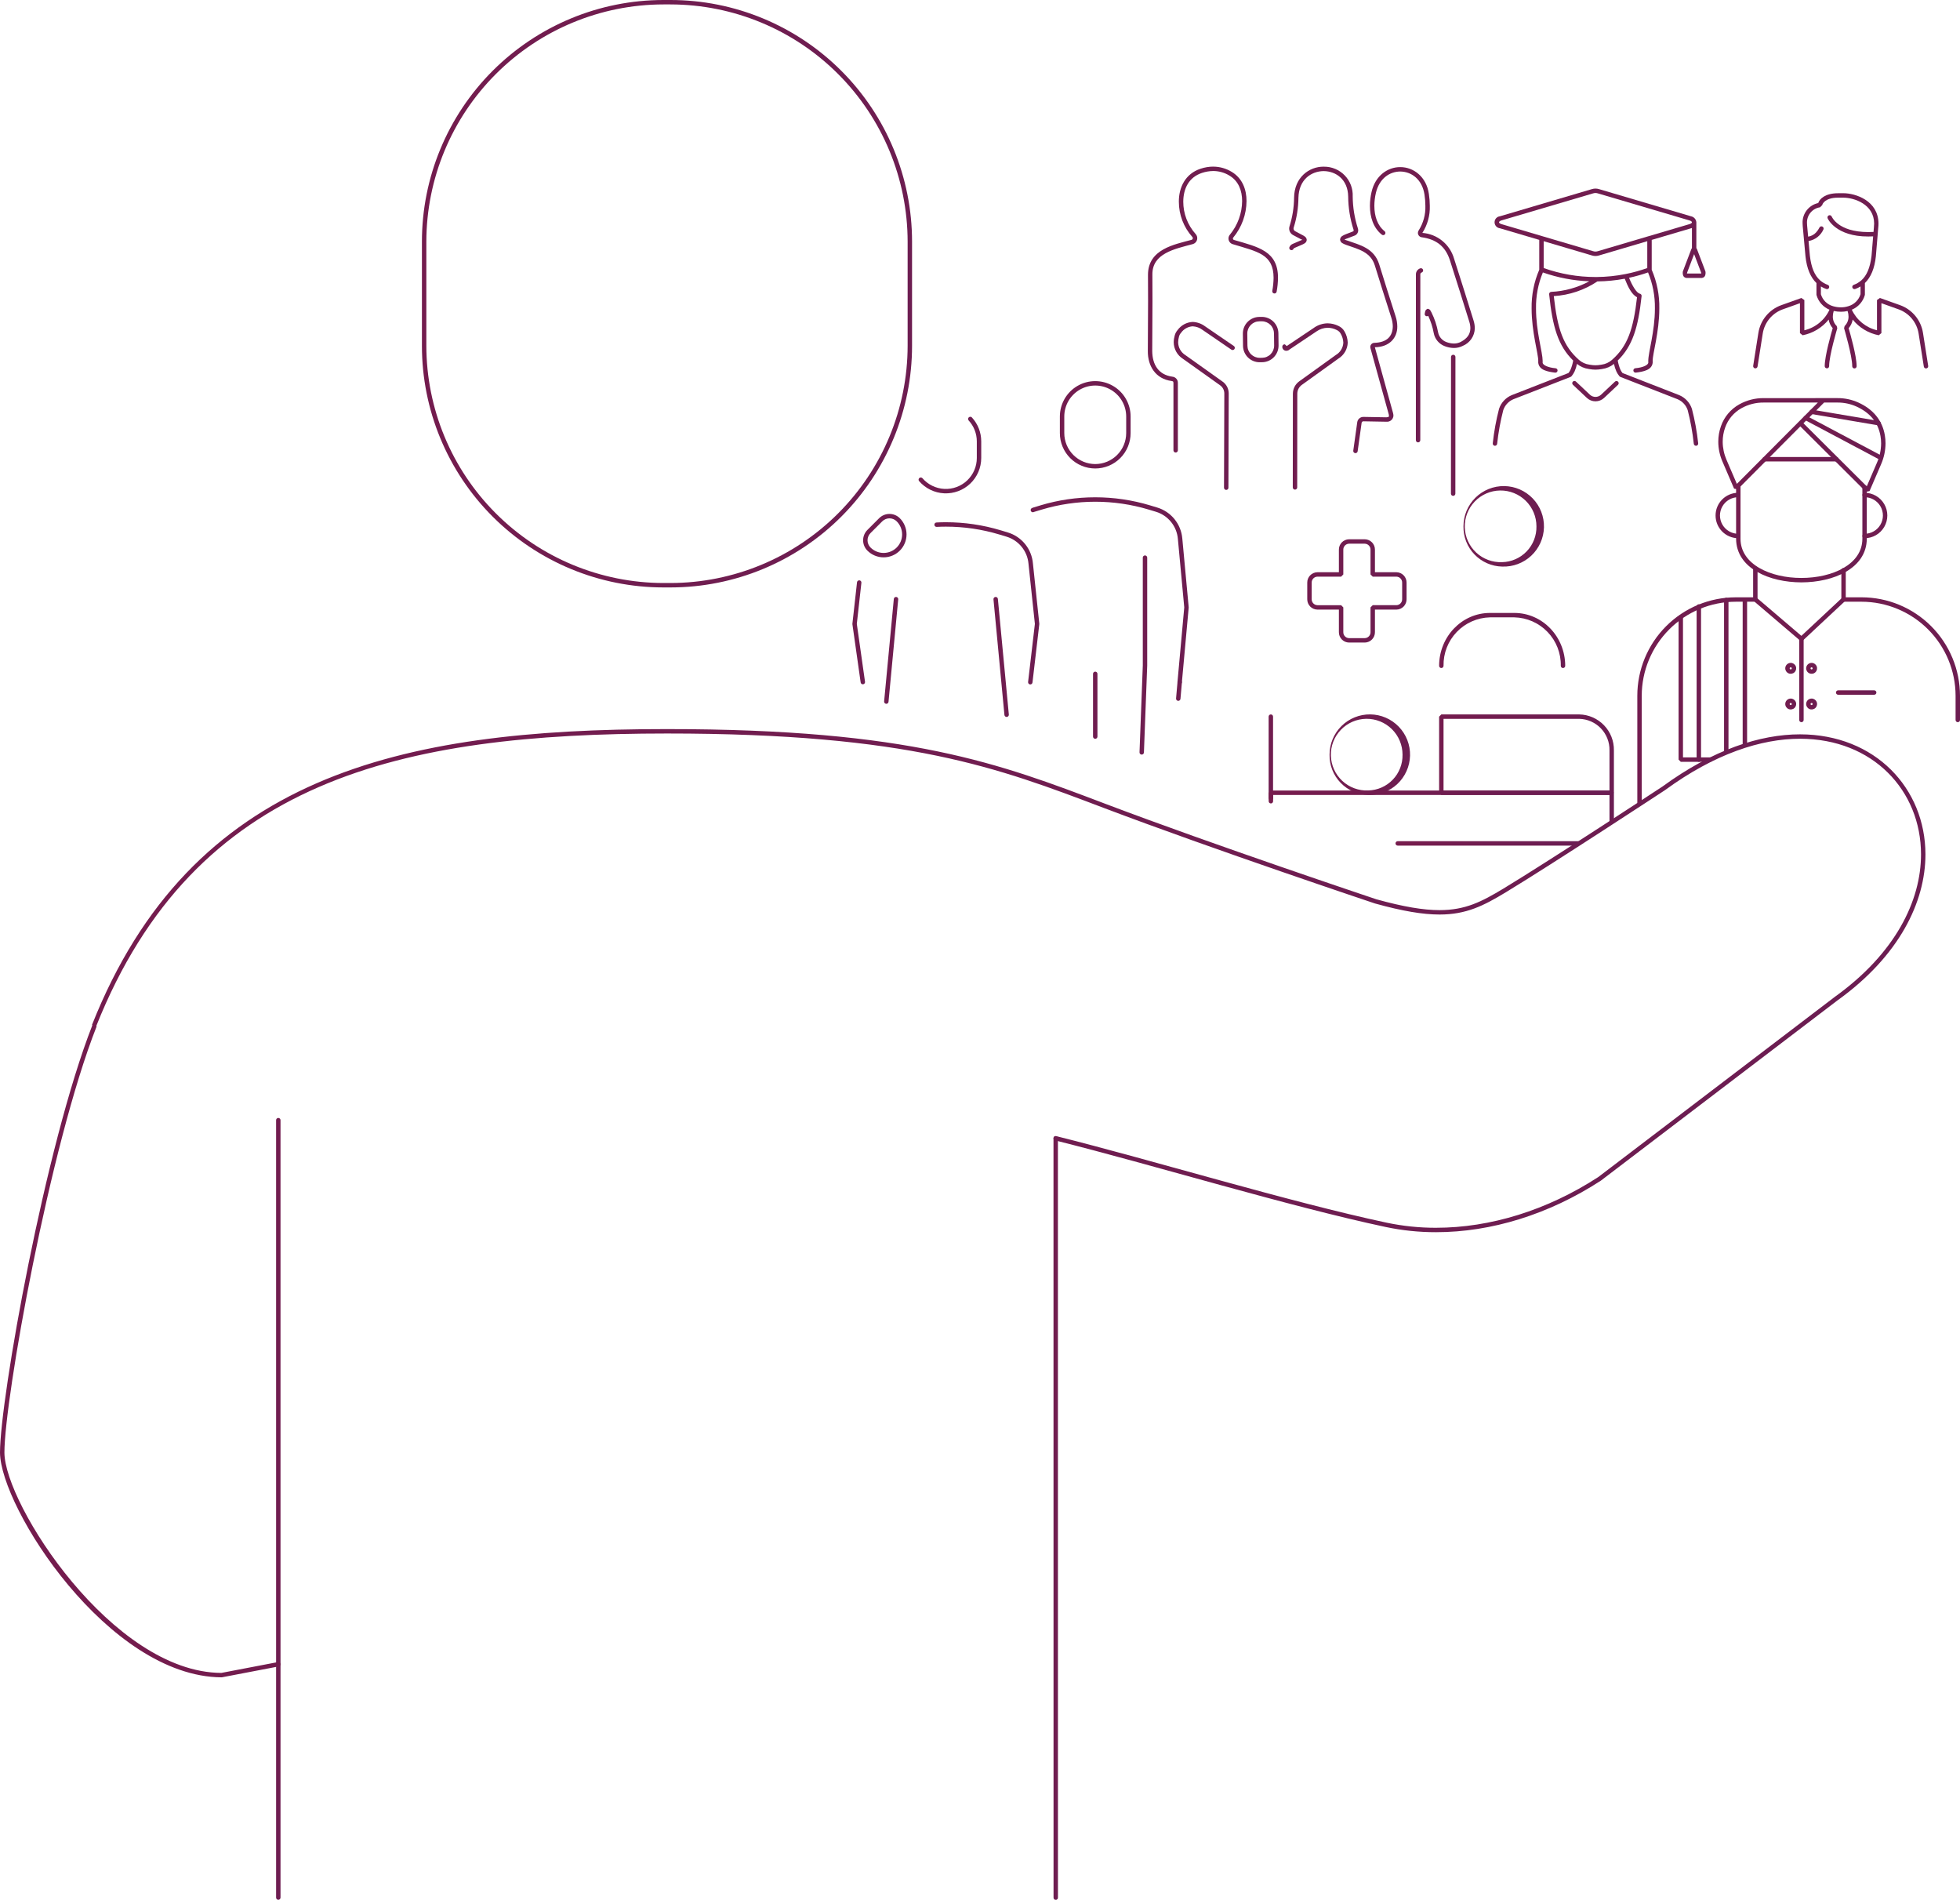 <svg xmlns="http://www.w3.org/2000/svg" xmlns:xlink="http://www.w3.org/1999/xlink" width="553.049" height="535.959" viewBox="0 0 553.049 535.959">
  <defs>
    <linearGradient id="linear-gradient" x1="-17.863" y1="-1.397" x2="-9.321" y2="14.535" gradientUnits="objectBoundingBox">
      <stop offset="0" stop-color="#ce181e"/>
      <stop offset="1" stop-color="#2a2075"/>
    </linearGradient>
    <clipPath id="clip-path">
      <path id="Path_1009" data-name="Path 1009" d="M239.882,96.224v4.68a9.982,9.982,0,0,0,9.98,9.984V109.64a8.746,8.746,0,0,1-8.734-8.736v-4.68a8.734,8.734,0,1,1,17.469,0v4.68a8.744,8.744,0,0,1-8.734,8.736v1.248a9.983,9.983,0,0,0,9.981-9.984v-4.68a9.98,9.98,0,1,0-19.961,0" transform="translate(-239.882 -86.242)" fill="url(#linear-gradient)"/>
    </clipPath>
    <clipPath id="clip-path-2">
      <path id="Path_1010" data-name="Path 1010" d="M266.586,154.455l-.405,4.638a.624.624,0,0,0,1.243.108l.405-4.639a.627.627,0,0,0-.567-.676h-.054a.624.624,0,0,0-.622.57" transform="translate(-266.178 -153.885)" fill="url(#linear-gradient)"/>
    </clipPath>
    <clipPath id="clip-path-3">
      <path id="Path_1011" data-name="Path 1011" d="M236.029,114.813l-1.995.6a2.353,2.353,0,0,0-.424.163.623.623,0,0,0,.563,1.112l.176-.069.027-.009,2.013-.607a52.489,52.489,0,0,1,30.21,0l2.012.607h0a8.769,8.769,0,0,1,6.2,7.65v0l1.8,19.328L274.7,164.63a.623.623,0,0,0,1.242.112l1.92-21.09v-.115l-1.8-19.384v0a10.014,10.014,0,0,0-7.09-8.738h0l-2.015-.608a53.7,53.7,0,0,0-30.931,0" transform="translate(-233.269 -112.538)" fill="url(#linear-gradient)"/>
    </clipPath>
    <clipPath id="clip-path-4">
      <path id="Path_1012" data-name="Path 1012" d="M212.089,118.245h0a.624.624,0,1,0,.069,1.245c.853-.047,1.707-.069,2.563-.069a52.248,52.248,0,0,1,15.1,2.22l2.012.607h0a8.77,8.77,0,0,1,6.2,7.65v.011l1.8,16.949-1.912,16.363a.624.624,0,1,0,1.239.146l1.92-16.433V146.8l-1.8-17.017a10.014,10.014,0,0,0-7.086-8.724h0l-2.013-.61a53.52,53.52,0,0,0-15.462-2.273q-1.316,0-2.632.071" transform="translate(-211.498 -118.174)" fill="url(#linear-gradient)"/>
    </clipPath>
    <clipPath id="clip-path-5">
      <path id="Path_1013" data-name="Path 1013" d="M194.227,131.877l-1.3,11.677,0,.157,2.324,16.405a.623.623,0,1,0,1.234-.175l-2.313-16.327,1.292-11.6a.624.624,0,0,0-.55-.689.633.633,0,0,0-.069,0,.623.623,0,0,0-.62.555" transform="translate(-192.925 -131.322)" fill="url(#linear-gradient)"/>
    </clipPath>
    <clipPath id="clip-path-6">
      <path id="Path_1014" data-name="Path 1014" d="M202.787,116.295a4.12,4.12,0,0,0-2.92,1.209l-3.306,3.307a4.128,4.128,0,0,0,0,5.841,6.47,6.47,0,0,0,9.147,0l-.44-.441-.441-.44a5.224,5.224,0,0,1-7.384,0,2.882,2.882,0,0,1,0-4.078l3.306-3.306a2.882,2.882,0,0,1,4.078,0,5.221,5.221,0,0,1,0,7.384l.441.44.44.441a6.471,6.471,0,0,0,0-9.148,4.125,4.125,0,0,0-2.917-1.209h0" transform="translate(-195.35 -116.295)" fill="url(#linear-gradient)"/>
    </clipPath>
    <clipPath id="clip-path-7">
      <path id="Path_1015" data-name="Path 1015" d="M225.419,135.081a.624.624,0,0,0-.562.679l3.091,32.629a.624.624,0,0,0,1.242-.117L226.1,135.644a.623.623,0,0,0-.62-.565.482.482,0,0,0-.06,0" transform="translate(-224.854 -135.079)" fill="url(#linear-gradient)"/>
    </clipPath>
    <clipPath id="clip-path-8">
      <path id="Path_1016" data-name="Path 1016" d="M278.258,37.7a11.575,11.575,0,0,0-3.574.595h0c-4.355,1.417-6.159,5.337-6.138,9.3a14.9,14.9,0,0,0,3.807,9.954l0,0a.486.486,0,0,1-.218.808h0c-4.871,1.324-12.238,2.618-12.3,9.792v.067q.024,3.562.025,7.458,0,6.523-.069,13.978v.092c-.042,4.179,2.165,7.852,6.721,8.443h.008c.479.127.435.084.5.577V117.74a.623.623,0,0,0,1.247,0V98.773a1.717,1.717,0,0,0-1.6-1.814c-3.877-.555-5.593-3.4-5.634-7.207V89.67q.067-7.46.069-13.989,0-3.9-.025-7.468v-.057c-.066-5.974,6.258-7.212,11.382-8.587h0a1.732,1.732,0,0,0,.792-2.882l0,0a13.681,13.681,0,0,1-3.46-9.09c.021-3.647,1.531-6.878,5.28-8.119h0a10.312,10.312,0,0,1,3.19-.534,8.767,8.767,0,0,1,4.568,1.3c2.546,1.525,3.564,4.2,3.572,7.172a15.164,15.164,0,0,1-3.43,9.462l0,0a1.641,1.641,0,0,0-.423,1.1,1.664,1.664,0,0,0,1.183,1.6c7.1,2.159,11.527,2.825,11.543,9.5a21.527,21.527,0,0,1-.364,3.688.623.623,0,0,0,1.227.217,22.6,22.6,0,0,0,.384-3.9c.016-7.589-5.615-8.709-12.433-10.694a.416.416,0,0,1-.292-.405.382.382,0,0,1,.1-.267h0a16.375,16.375,0,0,0,3.745-10.292c.008-3.239-1.164-6.442-4.18-8.242a10.016,10.016,0,0,0-5.2-1.474h-.006" transform="translate(-259.786 -37.703)" fill="url(#linear-gradient)"/>
    </clipPath>
    <clipPath id="clip-path-9">
      <path id="Path_1017" data-name="Path 1017" d="M286.08,84.507h0Zm6.362-4.531-.016.191a1.118,1.118,0,0,0,1.121,1.107,1.142,1.142,0,0,0,.608-.18,2.524,2.524,0,0,0-.995-1.631.589.589,0,0,0-.1-.009.625.625,0,0,0-.615.521m-5.8-7.023a3.436,3.436,0,0,1,3.438,3.392v0l.042,3.426v.034a3.435,3.435,0,0,1-3.392,3.445l-.662.007h-.04a3.438,3.438,0,0,1-3.44-3.395l-.042-3.425v-.035a3.433,3.433,0,0,1,3.395-3.442h0l.662-.01Zm-.049-1.247h-.006l-.662.01h0a4.679,4.679,0,0,0-4.628,4.689v.049l.042,3.425a4.685,4.685,0,0,0,4.686,4.628h.052l.662-.009a4.68,4.68,0,0,0,4.626-4.69v-.05l-.042-3.426v0a4.683,4.683,0,0,0-4.685-4.625Z" transform="translate(-281.299 -71.707)" fill="url(#linear-gradient)"/>
    </clipPath>
    <clipPath id="clip-path-10">
      <path id="Path_1018" data-name="Path 1018" d="M328.415,80.9l-.021,38.563a.623.623,0,1,0,1.247,0l.021-38.563a.623.623,0,0,0-1.247,0" transform="translate(-328.394 -80.281)" fill="url(#linear-gradient)"/>
    </clipPath>
    <clipPath id="clip-path-11">
      <path id="Path_1019" data-name="Path 1019" d="M266.746,75.139h0a3.73,3.73,0,0,0-.815,1.545h0a7.092,7.092,0,0,0-.282,1.914,5.581,5.581,0,0,0,2.6,4.655l10.5,7.479a2.831,2.831,0,0,1,1.179,2.3l-.086,26.585a.623.623,0,1,0,1.247,0l.086-26.588a4.083,4.083,0,0,0-1.7-3.319l-10.5-7.478a4.321,4.321,0,0,1-2.073-3.642,5.857,5.857,0,0,1,.236-1.576l0-.014a2.479,2.479,0,0,1,.556-1.055l.009-.01a4.336,4.336,0,0,1,3.3-1.849,5.042,5.042,0,0,1,2.8,1.024l8.079,5.533a.623.623,0,1,0,.7-1.027L274.5,74.09a6.258,6.258,0,0,0-3.507-1.242h-.01a5.583,5.583,0,0,0-4.238,2.291" transform="translate(-265.648 -72.848)" fill="url(#linear-gradient)"/>
    </clipPath>
    <clipPath id="clip-path-12">
      <path id="Path_1020" data-name="Path 1020" d="M299.026,74.41h0L291.132,79.7a.623.623,0,0,0,.693,1.036l7.893-5.288h0a5.637,5.637,0,0,1,3.153-1.034,5.839,5.839,0,0,1,2.527.616l0,0a2.387,2.387,0,0,1,1.141,1.041v0a5.43,5.43,0,0,1,.749,2.557,4.265,4.265,0,0,1-2.119,3.471L294.829,89.54a4.316,4.316,0,0,0-1.772,3.438v.006l-.029,26.471a.624.624,0,0,0,1.248,0l.027-26.465a3.059,3.059,0,0,1,1.254-2.441l10.34-7.435a5.513,5.513,0,0,0,2.638-4.483,6.655,6.655,0,0,0-.9-3.15v0a3.641,3.641,0,0,0-1.71-1.582h0a7.111,7.111,0,0,0-3.064-.737,6.879,6.879,0,0,0-3.842,1.242" transform="translate(-290.855 -73.168)" fill="url(#linear-gradient)"/>
    </clipPath>
    <clipPath id="clip-path-13">
      <path id="Path_1021" data-name="Path 1021" d="M312.745,108.308h0ZM301.527,37.715c-4.1-.032-8.3,2.995-8.363,8.787a27.488,27.488,0,0,1-1.277,8.009h0a2.032,2.032,0,0,0-.108.656,2.1,2.1,0,0,0,1.129,1.856h0l2.2,1.167,0,0c.405.155.4.157.393.178-.086,0-.008,0-.411.137h0l-2.305.995h0a1.728,1.728,0,0,0-.936.924.624.624,0,0,0,1.151.481.476.476,0,0,1,.273-.257l0,0,2.3-.995h0c.555-.264,1.1-.527,1.161-1.28-.054-.708-.542-.989-1.062-1.284h0l-2.2-1.167h0a.86.86,0,0,1-.46-.752l.041-.252,0-.011a28.741,28.741,0,0,0,1.34-8.383c.1-5.149,3.589-7.525,7.116-7.559,3.475.032,6.834,2.333,6.922,7.169a31.175,31.175,0,0,0,1.5,9.308v0a.933.933,0,0,1,.05.277c-.025.16.019.167-.335.333l-.006,0-1.846.708c-.849.378-1.533.591-1.654,1.518.127.949.838,1.142,1.7,1.495h0c3.609,1.269,6.952,2.022,8.126,5.864,1.413,4.573,2.955,9.46,4.64,14.695v0a8.151,8.151,0,0,1,.414,2.461c-.054,2.715-1.567,4.511-5.2,4.624a1.166,1.166,0,0,0-1.154,1.163,1.146,1.146,0,0,0,.047.328l5.14,18.582v0a1.863,1.863,0,0,1,.082.5c-.066.359.05.342-.736.434h-.074l-6.4-.115H312.7a1.743,1.743,0,0,0-1.71,1.492v.01l-1.125,8.042a.624.624,0,0,0,1.235.172l1.122-8.032a.5.5,0,0,1,.479-.438h.019l6.4.115h.1a1.809,1.809,0,0,0,1.982-1.679,3.152,3.152,0,0,0-.128-.842v0l-5.116-18.495c4.051-.042,6.372-2.594,6.331-5.871a9.331,9.331,0,0,0-.474-2.839v0q-2.526-7.843-4.635-14.679c-1.419-4.575-5.483-5.464-8.9-6.674h0c-.845-.243-.878-.278-.865-.318a4.512,4.512,0,0,1,.854-.355l1.844-.707a1.59,1.59,0,0,0,1.146-1.5,2.165,2.165,0,0,0-.111-.656v0a29.963,29.963,0,0,1-1.44-8.936,8.049,8.049,0,0,0-8.1-8.4h-.067" transform="translate(-291.778 -37.715)" fill="url(#linear-gradient)"/>
    </clipPath>
    <clipPath id="clip-path-14">
      <path id="Path_1022" data-name="Path 1022" d="M327.421,78.823v0h0m-2.584-22.447h0ZM318.6,37.817c-3.493-.015-7.021,2.366-8.08,7a17.452,17.452,0,0,0-.461,3.922c0,3.14.949,6.225,3.376,8.148a.624.624,0,0,0,.773-.979c-2.022-1.592-2.9-4.259-2.9-7.17a16.212,16.212,0,0,1,.429-3.639c.972-4.132,3.926-6.025,6.866-6.04,3.111.016,6.187,2.137,6.851,6.51a21.658,21.658,0,0,1,.248,3.169,12.12,12.12,0,0,1-1.886,6.932,1.229,1.229,0,0,0-.221.7,1.247,1.247,0,0,0,1.088,1.238h0c4.155.578,6.672,2.629,7.915,6.389q3,9.356,5.488,17.4a6.282,6.282,0,0,1,.313,1.86c-.019,1.658-.818,2.869-2.713,3.871a4.188,4.188,0,0,1-1.931.46,6.116,6.116,0,0,1-2.118-.419h0a3.671,3.671,0,0,1-2.353-2.784v0a21.167,21.167,0,0,0-1.854-5.565c-.332-.48-.251-.86-1.09-1.05-.827.4-.692.933-.828,1.5a.623.623,0,0,0,.994.5,20.045,20.045,0,0,1,1.553,4.846v0a4.918,4.918,0,0,0,3.154,3.731h0a7.36,7.36,0,0,0,2.551.495,5.452,5.452,0,0,0,2.5-.6h0a5.488,5.488,0,0,0,3.387-4.979,7.5,7.5,0,0,0-.369-2.229q-2.485-8.045-5.492-17.416a10.087,10.087,0,0,0-8.935-7.242,13.363,13.363,0,0,0,2.1-7.635,22.979,22.979,0,0,0-.262-3.352c-.712-4.913-4.365-7.574-8.049-7.574H318.6" transform="translate(-310.062 -37.817)" fill="url(#linear-gradient)"/>
    </clipPath>
    <clipPath id="clip-path-15">
      <path id="Path_1023" data-name="Path 1023" d="M320.456,109.205h0Zm1.228-48.477a1.782,1.782,0,0,0-1.214,1.686l-.014,46.79a.623.623,0,0,0,1.247,0l.012-46.79a.534.534,0,0,1,.37-.506.624.624,0,0,0-.2-1.214.633.633,0,0,0-.2.034" transform="translate(-320.456 -60.695)" fill="url(#linear-gradient)"/>
    </clipPath>
    <clipPath id="clip-path-16">
      <path id="Path_1024" data-name="Path 1024" d="M372.359,97.116l-3.937,3.706a2.3,2.3,0,0,1-3.152,0l-3.937-3.705a.623.623,0,0,0-.854.908l3.936,3.705a3.553,3.553,0,0,0,4.862,0l3.937-3.706a.624.624,0,0,0-.855-.908m-4.551-35.565ZM360.937,94.3h0M375.1,68.1c.9,2.238,1.9,4.413,3.468,5.237-1.029,9.065-2.678,13.807-7.091,17.684a5.488,5.488,0,0,1-2.921,1.325l-.01,0-.262.042h.005c-.29.045-.519.077-.736.1h0a6.886,6.886,0,0,1-.708.034,8.217,8.217,0,0,1-1.445-.132h0l-.263-.044h-.009a5.5,5.5,0,0,1-2.93-1.333c-4.458-3.921-6.1-8.734-7.117-18.009a24.754,24.754,0,0,0,12.3-4.14A44.717,44.717,0,0,0,375.1,68.1m19.578-6.934,1.97,5.186.01.117c.044.171,0,.171.2.171H392.5c.2,0,.153,0,.2-.171l.011-.115Zm-28.435-17.16.009,0a2.077,2.077,0,0,1,1.183,0l.009,0,26.006,7.678c.541.18.613.418.61.5v0l0,.032c-.019.1-.131.3-.6.458l-11.516,3.4a.62.62,0,0,0-.079.022l-14.422,4.259.176.6.186.595,13.653-4.032v7.575a43.117,43.117,0,0,1-6.094,1.686,43.668,43.668,0,0,1-8.148.843.584.584,0,0,0-.081,0h-.3a43.5,43.5,0,0,1-14.608-2.53V57.519l13.654,4.032h0a3.3,3.3,0,0,0,1.925,0l-.186-.595-.176-.6-.009,0a2,2,0,0,1-.592.087,1.981,1.981,0,0,1-.591-.087l-.009,0L351.826,56.1a.64.64,0,0,0-.084-.025l-11.513-3.4c-.531-.178-.6-.415-.6-.494s.067-.317.608-.5Zm-.363-1.194h0l-26.01,7.681h-.009a1.7,1.7,0,0,0,0,3.374l.009,0,11.109,3.28v8.38l.012.017a26.416,26.416,0,0,0-2.168,10.963c0,6.7,1.9,12.691,1.876,14.816l-.006.217-.007.165c.167,2.183,2.626,2.624,4.765,2.895a.623.623,0,1,0,.131-1.239c-2.167-.187-3.721-.929-3.649-1.656l0-.072c.008-.1.011-.2.011-.309-.022-2.578-1.88-8.284-1.878-14.816a25.369,25.369,0,0,1,1.935-10.174,44.792,44.792,0,0,0,13.092,2.5,25.126,25.126,0,0,1-10.724,2.977.622.622,0,0,0-.6.623.673.673,0,0,0,.008.1c.949,9.145,2.515,14.488,6.78,18.657a11.74,11.74,0,0,1-.751,2.571v0l0,0a4.78,4.78,0,0,1-.585.942l-16.013,6.245-.017.007a6.378,6.378,0,0,0-3.551,3.829,67.271,67.271,0,0,0-1.778,9.733.623.623,0,1,0,1.235.163,66.957,66.957,0,0,1,1.725-9.5,5.125,5.125,0,0,1,2.849-3.076l16.155-6.3.252-.181a6.086,6.086,0,0,0,.839-1.3.714.714,0,0,0,.039-.084,10.418,10.418,0,0,0,.67-2.106,6.645,6.645,0,0,0,3.31,1.431h0l.273.044h0a9.453,9.453,0,0,0,1.634.147h.007c.305,0,.566-.014.824-.04h0c.261-.024.511-.061.807-.107h0l.262-.042a6.666,6.666,0,0,0,3.319-1.432,10.252,10.252,0,0,0,.691,2.151,6.266,6.266,0,0,0,.855,1.335l.253.182,16.157,6.3a5.132,5.132,0,0,1,2.846,3.076,66.879,66.879,0,0,1,1.723,9.5.623.623,0,1,0,1.235-.162,66.966,66.966,0,0,0-1.777-9.733,6.372,6.372,0,0,0-3.547-3.829l-.019-.007-16.013-6.243a4.91,4.91,0,0,1-.59-.951,11.651,11.651,0,0,1-.75-2.571c4.183-4.088,5.772-9.31,6.725-18.132a.587.587,0,0,0,.011-.115.625.625,0,0,0-.54-.617c-.878-.216-2.112-2.217-3-4.476a44.571,44.571,0,0,0,5.353-1.516,25.369,25.369,0,0,1,1.935,10.174c0,6.53-1.855,12.235-1.876,14.813,0,.108,0,.212.011.313h0l0,.072c.072.727-1.482,1.469-3.648,1.656a.623.623,0,1,0,.131,1.239c2.139-.271,4.6-.712,4.764-2.895l-.006-.165v0l-.006-.217c-.022-2.123,1.873-8.112,1.876-14.813A26.419,26.419,0,0,0,382.7,65.549l.012-.017v-8.38l11.108-3.28.009,0a2.34,2.34,0,0,0,.233-.082v5.669a.842.842,0,0,0-.161.268l.161.062-.161-.062h0l-2.379,6.255-.03.1a2.081,2.081,0,0,0-.036.388c.042.541.11,1.27,1.051,1.417h4.355c.943-.147,1.01-.876,1.051-1.417a2.081,2.081,0,0,0-.036-.388l-.029-.1-2.375-6.255,0,0a.846.846,0,0,0-.166-.274V52.289c0-.035,0-.071,0-.107a1.876,1.876,0,0,0-1.485-1.687h-.009l-26.007-7.681a3.33,3.33,0,0,0-1.925,0" transform="translate(-337.858 -42.671)" fill="url(#linear-gradient)"/>
    </clipPath>
    <clipPath id="clip-path-17">
      <path id="Path_1025" data-name="Path 1025" d="M331.229,121.351a11.15,11.15,0,0,0,10.92,11.349v-1.247a10.112,10.112,0,1,1,9.672-10.1,9.9,9.9,0,0,1-9.672,10.1V132.7a11.358,11.358,0,1,0-10.92-11.349" transform="translate(-331.229 -110.001)" fill="url(#linear-gradient)"/>
    </clipPath>
    <clipPath id="clip-path-18">
      <path id="Path_1026" data-name="Path 1026" d="M300.919,173.014a11.15,11.15,0,0,0,10.92,11.349v-1.247a10.112,10.112,0,1,1,9.674-10.1,9.9,9.9,0,0,1-9.674,10.1v1.247a11.358,11.358,0,1,0-10.92-11.349" transform="translate(-300.919 -161.664)" fill="url(#linear-gradient)"/>
    </clipPath>
    <clipPath id="clip-path-19">
      <path id="Path_1027" data-name="Path 1027" d="M365.258,162.911a8.736,8.736,0,0,1,8.534,8.91v11.3H326.965V162.911Zm-38.916-1.247-.625.625v21.452l.625.622h48.073l.623-.622v-11.92a9.983,9.983,0,0,0-9.78-10.157Z" transform="translate(-325.718 -161.664)" fill="url(#linear-gradient)"/>
    </clipPath>
    <clipPath id="clip-path-20">
      <path id="Path_1028" data-name="Path 1028" d="M340.075,138.7c-7.949,0-14.342,6.7-14.357,14.918a.623.623,0,1,0,1.247,0,13.411,13.411,0,0,1,13.11-13.671h6.867a13.411,13.411,0,0,1,13.109,13.671.623.623,0,0,0,1.247,0c-.015-8.22-6.408-14.914-14.356-14.918Z" transform="translate(-325.718 -138.703)" fill="url(#linear-gradient)"/>
    </clipPath>
    <clipPath id="clip-path-21">
      <path id="Path_1029" data-name="Path 1029" d="M307.653,122.032a2.906,2.906,0,0,0-2.854,2.948v6.349h-6.071a2.905,2.905,0,0,0-2.855,2.947v4.649a2.9,2.9,0,0,0,2.855,2.948H304.8v6.349a2.9,2.9,0,0,0,2.854,2.947h4.463a2.906,2.906,0,0,0,2.855-2.947v-6.349h6.07a2.9,2.9,0,0,0,2.855-2.948v-4.649a2.905,2.905,0,0,0-2.855-2.947v1.247a1.66,1.66,0,0,1,1.608,1.7v4.649a1.659,1.659,0,0,1-1.608,1.7h-6.694l-.623.623v6.973a1.66,1.66,0,0,1-1.608,1.7h-4.463a1.658,1.658,0,0,1-1.607-1.7v-6.973l-.623-.623h-6.695a1.659,1.659,0,0,1-1.608-1.7v-4.649a1.661,1.661,0,0,1,1.608-1.7h6.695l.623-.622V124.98a1.66,1.66,0,0,1,1.607-1.7h4.463a1.662,1.662,0,0,1,1.608,1.7v6.974l.623.622h6.694V131.33h-6.07V124.98a2.907,2.907,0,0,0-2.855-2.948Z" transform="translate(-295.873 -122.032)" fill="url(#linear-gradient)"/>
    </clipPath>
    <clipPath id="clip-path-22">
      <path id="Path_1030" data-name="Path 1030" d="M412.021,52.838v0c-.021-.218-.031-.426-.031-.627a4.307,4.307,0,0,1,3.682-4.517l.623-.623c0-.259.744-2.092,4.426-2.094h1.553c3.064.015,8.65,1.866,8.658,7.3a8.865,8.865,0,0,1-.066,1.065l0,.022-.106,1.277q-.772.045-1.48.044c-8.622-.026-10.284-4.367-10.314-4.363a.624.624,0,1,0-1.147.49c.034.152,2.354,5.145,11.461,5.12.441,0,.9-.011,1.375-.036l-.455,5.476c-.4,3.423-1.375,5.573-2.84,6.9a.685.685,0,0,0-.115.1,6.694,6.694,0,0,1-2.076,1.2.623.623,0,1,0,.426,1.171,7.77,7.77,0,0,0,1.494-.716v2.18a5.006,5.006,0,0,1-3.411,3.382l-.015.026-.031-.014a6.49,6.49,0,0,1-2.047.313,7.655,7.655,0,0,1-2.219-.313l-.031.014-.015-.026a4.96,4.96,0,0,1-3.411-3.364v-2.2a7.941,7.941,0,0,0,1.5.716.623.623,0,1,0,.425-1.171,6.682,6.682,0,0,1-2.075-1.2.62.62,0,0,0-.121-.107c-1.462-1.326-2.439-3.476-2.836-6.9l-.378-4.156a5.616,5.616,0,0,0,4.218-3.305h0a.624.624,0,0,0-1.154-.472,5.637,5.637,0,0,1-.875,1.29,3.821,3.821,0,0,1-2.3,1.255Zm8.7-9.111c-3.514.009-5.154,1.517-5.565,2.763a5.593,5.593,0,0,0-4.412,5.719c0,.241.011.49.036.746v0l.777,8.545v.012c.371,3.487,1.449,5.963,3.1,7.554v3.251l.019.15a6.334,6.334,0,0,0,3.661,4.122,10.5,10.5,0,0,1-7.094,5.8V73.865l-.833-.586L404.749,75.3a9.946,9.946,0,0,0-6.478,7.813l-1.467,9.3a.623.623,0,0,0,1.232.193L399.5,83.31a8.7,8.7,0,0,1,5.666-6.833L410,74.75v8.436l.758.607A12.532,12.532,0,0,0,418.1,79.37a4.857,4.857,0,0,0,1.143,2.429c-.448,1.535-2.242,7.8-2.257,10.707a.623.623,0,0,0,1.247,0c-.016-2.89,2.291-10.687,2.3-10.694l-.157-.62a3.651,3.651,0,0,1-1.1-2.678,5.065,5.065,0,0,1,.213-1.431c.021-.049.041-.1.06-.141a9.434,9.434,0,0,0,2.027.222,8.013,8.013,0,0,0,1.859-.211c.009.022.019.046.029.07a4.866,4.866,0,0,1,.241,1.491,3.656,3.656,0,0,1-1.1,2.678l-.156.62c0,.011,2.32,7.8,2.3,10.694a.623.623,0,1,0,1.245,0c-.014-2.907-1.808-9.169-2.255-10.707a4.859,4.859,0,0,0,1.143-2.427,12.532,12.532,0,0,0,7.344,4.422l.759-.607V74.75l4.832,1.727a8.694,8.694,0,0,1,5.665,6.833l1.467,9.293a.623.623,0,1,0,1.23-.193l-1.466-9.3a9.947,9.947,0,0,0-6.478-7.813l-5.665-2.022-.833.586v8.522a10.516,10.516,0,0,1-7.082-5.744l-.019-.057a6.324,6.324,0,0,0,3.669-4.124l.019-.15V69.06c1.654-1.591,2.732-4.067,3.1-7.553V61.49l.516-6.2,0-.031.15-1.79a10.219,10.219,0,0,0,.072-1.2c-.054-6.5-6.528-8.539-9.905-8.549Z" transform="translate(-396.796 -43.727)" fill="url(#linear-gradient)"/>
    </clipPath>
    <clipPath id="clip-path-23">
      <path id="Path_1031" data-name="Path 1031" d="M405.31,151.545a.292.292,0,0,1,.294-.293.294.294,0,1,1,0,.588.293.293,0,0,1-.294-.3m-1.247,0A1.54,1.54,0,1,0,405.6,150a1.543,1.543,0,0,0-1.541,1.54" transform="translate(-404.063 -150.005)" fill="url(#linear-gradient)"/>
    </clipPath>
    <clipPath id="clip-path-24">
      <path id="Path_1032" data-name="Path 1032" d="M405.31,159.614a.294.294,0,1,1,.588,0,.3.3,0,0,1-.294.294.292.292,0,0,1-.294-.294m-1.247,0a1.54,1.54,0,1,0,1.541-1.541,1.543,1.543,0,0,0-1.541,1.541" transform="translate(-404.063 -158.073)" fill="url(#linear-gradient)"/>
    </clipPath>
    <clipPath id="clip-path-25">
      <path id="Path_1033" data-name="Path 1033" d="M410.036,151.545a.292.292,0,0,1,.294-.293.294.294,0,1,1-.294.293m-1.247,0A1.54,1.54,0,1,0,410.33,150a1.543,1.543,0,0,0-1.541,1.54" transform="translate(-408.789 -150.005)" fill="url(#linear-gradient)"/>
    </clipPath>
    <clipPath id="clip-path-26">
      <path id="Path_1034" data-name="Path 1034" d="M410.036,159.614a.294.294,0,1,1,.294.294.292.292,0,0,1-.294-.294m-1.247,0a1.54,1.54,0,1,0,1.541-1.541,1.543,1.543,0,0,0-1.541,1.541" transform="translate(-408.789 -158.073)" fill="url(#linear-gradient)"/>
    </clipPath>
    <clipPath id="clip-path-27">
      <path id="Path_1035" data-name="Path 1035" d="M399.5,103.419a.623.623,0,1,0,0,1.247H419.76a.623.623,0,1,0,0-1.247Z" transform="translate(-398.875 -103.419)" fill="url(#linear-gradient)"/>
    </clipPath>
    <clipPath id="clip-path-28">
      <path id="Path_1036" data-name="Path 1036" d="M391.206,107.454a12.91,12.91,0,0,1-1.057-5.07,11.717,11.717,0,0,1,.688-3.982,10.028,10.028,0,0,1,4.608-5.468,12.575,12.575,0,0,1,6.263-1.595H417l-22.858,22.952Zm31.363-16.115a12.834,12.834,0,0,1,5.325,1.127c3.96,1.821,6.118,4.552,6.78,8.325a12.079,12.079,0,0,1,.175,2.052,13.758,13.758,0,0,1-1.153,5.419l-2.895,6.722-17.868-17.8,5.825-5.848Zm-20.861-1.248a13.842,13.842,0,0,0-6.884,1.76,11.289,11.289,0,0,0-5.159,6.128,12.956,12.956,0,0,0-.762,4.4,14.145,14.145,0,0,0,1.157,5.562l3.3,7.686,1.014.193L412.052,98.07l18.519,18.446,1.012-.2,3.256-7.564a14.971,14.971,0,0,0,1.255-5.913,13.436,13.436,0,0,0-.192-2.263c-.7-4.163-3.24-7.327-7.493-9.249a14.088,14.088,0,0,0-5.841-1.24Z" transform="translate(-388.903 -90.091)" fill="url(#linear-gradient)"/>
    </clipPath>
    <clipPath id="clip-path-29">
      <path id="Path_1037" data-name="Path 1037" d="M408.263,94.4a.622.622,0,0,0,.258.843l21.114,11.207a.623.623,0,0,0,.585-1.1L409.105,94.14a.63.63,0,0,0-.29-.072.623.623,0,0,0-.552.332" transform="translate(-408.189 -94.068)" fill="url(#linear-gradient)"/>
    </clipPath>
    <clipPath id="clip-path-30">
      <path id="Path_1038" data-name="Path 1038" d="M409.564,93.216a.623.623,0,0,0,.512.718L428.9,97.118a.623.623,0,1,0,.208-1.228l-18.825-3.184a.6.6,0,0,0-.1-.01.625.625,0,0,0-.615.52" transform="translate(-409.555 -92.696)" fill="url(#linear-gradient)"/>
    </clipPath>
    <clipPath id="clip-path-31">
      <path id="Path_1039" data-name="Path 1039" d="M392.933,110.013v15.025c.072,8.354,9.421,12.258,18.439,12.27,9.017-.012,18.366-3.916,18.439-12.27V110.5a.623.623,0,0,0-1.247,0v14.537c-.017,7.175-8.394,11.018-17.192,11.023s-17.175-3.849-17.192-11.023V110.013a.623.623,0,1,0-1.247,0" transform="translate(-392.933 -109.39)" fill="url(#linear-gradient)"/>
    </clipPath>
    <clipPath id="clip-path-32">
      <path id="Path_1040" data-name="Path 1040" d="M421.525,112.133a.623.623,0,0,0,.622.625,5.159,5.159,0,0,1,0,10.318.624.624,0,0,0,0,1.248,6.406,6.406,0,0,0,0-12.812.621.621,0,0,0-.622.622" transform="translate(-421.525 -111.511)" fill="url(#linear-gradient)"/>
    </clipPath>
    <clipPath id="clip-path-33">
      <path id="Path_1041" data-name="Path 1041" d="M388.288,117.917a6.4,6.4,0,0,0,6.4,6.407.624.624,0,0,0,0-1.248,5.159,5.159,0,0,1,0-10.318.623.623,0,0,0,0-1.247,6.4,6.4,0,0,0-6.4,6.406" transform="translate(-388.288 -111.511)" fill="url(#linear-gradient)"/>
    </clipPath>
    <clipPath id="clip-path-34">
      <path id="Path_1042" data-name="Path 1042" d="M396.948,135.382a.624.624,0,0,0,.07.879l12.994,11.087.83-.019,11.87-11.087a.624.624,0,1,0-.851-.911L410.4,146.038l-12.57-10.725a.622.622,0,0,0-.879.07" transform="translate(-396.8 -135.163)" fill="url(#linear-gradient)"/>
    </clipPath>
    <clipPath id="clip-path-35">
      <path id="Path_1043" data-name="Path 1043" d="M403.255,128.8v8.089h-4.893a27.789,27.789,0,0,0-27.786,27.794V195a3.633,3.633,0,0,1,1.247-.454V164.681a26.576,26.576,0,0,1,26.54-26.547h5.517l.622-.625V128.8a.623.623,0,1,0-1.245,0" transform="translate(-370.575 -128.174)" fill="url(#linear-gradient)"/>
    </clipPath>
    <clipPath id="clip-path-36">
      <path id="Path_1044" data-name="Path 1044" d="M394.422,135.862v41.282c.42-.1.835-.188,1.247-.262v-41.02a.623.623,0,1,0-1.247,0" transform="translate(-394.422 -135.239)" fill="url(#linear-gradient)"/>
    </clipPath>
    <clipPath id="clip-path-37">
      <path id="Path_1045" data-name="Path 1045" d="M379.918,139.8v40.165l.622.623h8.5a16.391,16.391,0,0,1,1.608-1.247h-9.489V139.8h0a.623.623,0,1,0-1.247,0" transform="translate(-379.918 -139.179)" fill="url(#linear-gradient)"/>
    </clipPath>
    <clipPath id="clip-path-38">
      <path id="Path_1046" data-name="Path 1046" d="M390.21,135.892v43.067a4.965,4.965,0,0,1,1.247-.593V135.892a.623.623,0,0,0-1.247,0" transform="translate(-390.21 -135.27)" fill="url(#linear-gradient)"/>
    </clipPath>
    <clipPath id="clip-path-39">
      <path id="Path_1047" data-name="Path 1047" d="M384,137.361v43.207a.623.623,0,0,0,1.247,0V137.361a.623.623,0,0,0-1.247,0" transform="translate(-383.997 -136.739)" fill="url(#linear-gradient)"/>
    </clipPath>
    <clipPath id="clip-path-40">
      <path id="Path_1048" data-name="Path 1048" d="M407.223,144.691v22.882a.623.623,0,1,0,1.247,0V144.691a.623.623,0,1,0-1.247,0" transform="translate(-407.223 -144.068)" fill="url(#linear-gradient)"/>
    </clipPath>
    <clipPath id="clip-path-41">
      <path id="Path_1049" data-name="Path 1049" d="M416.161,156.212a.624.624,0,1,0,0,1.248h10.161a.624.624,0,0,0,0-1.248Z" transform="translate(-415.536 -156.212)" fill="url(#linear-gradient)"/>
    </clipPath>
    <clipPath id="clip-path-42">
      <path id="Path_1050" data-name="Path 1050" d="M416.755,129.153v8.267l.623.625h5.07a26.575,26.575,0,0,1,26.54,26.541v6.821a.623.623,0,1,0,1.247,0v-6.821A27.788,27.788,0,0,0,422.449,136.8H418v-7.645a.623.623,0,0,0-1.247,0" transform="translate(-416.755 -128.531)" fill="url(#linear-gradient)"/>
    </clipPath>
    <clipPath id="clip-path-43">
      <path id="Path_1051" data-name="Path 1051" d="M222.078,94.474a.624.624,0,0,0-.039.881,8.7,8.7,0,0,1,2.3,5.9v4.68a8.731,8.731,0,0,1-15.349,5.7.624.624,0,0,0-.945.814,9.979,9.979,0,0,0,17.541-6.514v-4.68a9.951,9.951,0,0,0-2.624-6.747.624.624,0,0,0-.88-.039" transform="translate(-207.892 -94.311)" fill="url(#linear-gradient)"/>
    </clipPath>
    <clipPath id="clip-path-44">
      <path id="Path_1052" data-name="Path 1052" d="M258.834,126.31v30.422l-.925,24.489h0a.623.623,0,1,0,1.245.047l.925-24.5V126.31a.623.623,0,0,0-1.247,0" transform="translate(-257.908 -125.688)" fill="url(#linear-gradient)"/>
    </clipPath>
    <clipPath id="clip-path-45">
      <path id="Path_1053" data-name="Path 1053" d="M247.387,152.607v17.7a.623.623,0,1,0,1.247,0v-17.7a.623.623,0,1,0-1.247,0" transform="translate(-247.387 -151.984)" fill="url(#linear-gradient)"/>
    </clipPath>
    <clipPath id="clip-path-46">
      <path id="Path_1054" data-name="Path 1054" d="M202.843,135.643l-2.738,28.92a.623.623,0,0,0,1.24.118l2.738-28.921a.621.621,0,0,0-.561-.678.471.471,0,0,0-.059,0,.623.623,0,0,0-.621.564" transform="translate(-200.103 -135.079)" fill="url(#linear-gradient)"/>
    </clipPath>
    <clipPath id="clip-path-47">
      <path id="Path_1055" data-name="Path 1055" d="M287.133,162.287V185.3a.623.623,0,1,0,1.247,0v-23.01a.623.623,0,1,0-1.247,0" transform="translate(-287.133 -161.664)" fill="url(#linear-gradient)"/>
    </clipPath>
    <clipPath id="clip-path-48">
      <path id="Path_1056" data-name="Path 1056" d="M287.766,178.886l-.623.623v2.4a.623.623,0,0,0,1.247,0v-1.773h94.919v7.748a6.128,6.128,0,0,1,1.247-.39v-7.981l-.623-.623Z" transform="translate(-287.143 -178.886)" fill="url(#linear-gradient)"/>
    </clipPath>
    <clipPath id="clip-path-49">
      <path id="Path_1057" data-name="Path 1057" d="M316.473,190.352a.623.623,0,0,0,0,1.247h50.884a9.5,9.5,0,0,1,1.05-1.247Z" transform="translate(-315.85 -190.352)" fill="url(#linear-gradient)"/>
    </clipPath>
    <clipPath id="clip-path-50">
      <path id="Path_1058" data-name="Path 1058" d="M165.626,0V1.247a67.009,67.009,0,0,1,66.92,66.927V97.549a67.009,67.009,0,0,1-66.92,66.927h-1.964a67.011,67.011,0,0,1-66.92-66.927V68.173a67.011,67.011,0,0,1,66.92-66.927h1.964V0h-1.964A68.171,68.171,0,0,0,95.495,68.173V97.549a68.171,68.171,0,0,0,68.167,68.173h1.964a68.172,68.172,0,0,0,68.168-68.173V68.173A68.172,68.172,0,0,0,165.626,0Z" transform="translate(-95.495)" fill="url(#linear-gradient)"/>
    </clipPath>
    <clipPath id="clip-path-51">
      <path id="Path_1059" data-name="Path 1059" d="M62.49,253.6V472.926a.623.623,0,0,0,1.247,0V253.6a.623.623,0,1,0-1.247,0" transform="translate(-62.49 -252.977)" fill="url(#linear-gradient)"/>
    </clipPath>
    <clipPath id="clip-path-52">
      <path id="Path_1060" data-name="Path 1060" d="M238.439,257.725l.014,214.183a.623.623,0,1,0,1.245,0l-.012-214.183a.623.623,0,1,0-1.247,0" transform="translate(-238.439 -257.102)" fill="url(#linear-gradient)"/>
    </clipPath>
    <clipPath id="clip-path-53">
      <path id="Path_1061" data-name="Path 1061" d="M25.963,248.407l.09.133C12.726,282.546.016,353.858,0,369.1c.141,15.566,30.58,63.2,62.516,63.395l.117-.011,16.014-3.066a.623.623,0,1,0-.234-1.224l-15.954,3.054c-30.7-.12-61.151-47.559-61.212-62.148-.016-14.9,12.759-86.587,26.017-120.239l-.09-.131c27.783-69.7,85.823-82.467,161.04-82.5,68.509.01,93.463,9.717,123.175,20.973,31.141,11.8,76.57,26.975,76.572,26.976l.031.009c7.762,2.154,13.484,3.113,18.2,3.113,7.535.009,12.447-2.486,18.687-6.267,13.388-8.1,44.919-28.817,44.921-28.82l.026-.017c14.052-10.27,27.1-14.488,38.112-14.488,20.559.021,34.094,14.636,34.113,32.6,0,13.043-7.175,27.9-24.291,40.192l-.014.01-66.771,50.854c-14.483,9.41-30.514,14.306-45.755,14.306a67.171,67.171,0,0,1-13.962-1.44c-27.391-5.822-65.765-17.555-93.221-24.417a.623.623,0,1,0-.3,1.209c27.41,6.848,65.785,18.585,93.264,24.427a68.344,68.344,0,0,0,14.221,1.467c15.515,0,31.78-4.981,46.455-14.519l.037-.027,66.775-50.857c17.368-12.466,24.812-27.7,24.811-41.206-.035-18.612-14.176-33.811-35.36-33.844-11.326,0-24.625,4.336-38.833,14.717-.671.439-31.662,20.795-44.871,28.788-6.232,3.765-10.8,6.081-18.041,6.089-4.539,0-10.153-.929-17.844-3.062-.724-.247-45.64-15.252-76.517-26.956-29.71-11.269-55.018-21.063-123.617-21.054h-.3c-75.154,0-134.008,13.045-161.95,83.422" transform="translate(0 -164.985)" fill="url(#linear-gradient)"/>
    </clipPath>
  </defs>
  <g id="Group_155301" data-name="Group 155301" transform="translate(-616.529 -1117.038)">
    <g id="Group_152424" data-name="Group 152424" transform="translate(616.529 1117.038)">
      <g id="Group_152319" data-name="Group 152319" transform="translate(299.061 107.518)">
        <g id="Group_152318" data-name="Group 152318" clip-path="url(#clip-path)">
          <rect id="Rectangle_67281" data-name="Rectangle 67281" width="31.342" height="29.649" transform="matrix(0.503, -0.864, 0.864, 0.503, -10.715, 18.41)" fill="url(#linear-gradient)"/>
        </g>
      </g>
      <g id="Group_152321" data-name="Group 152321" transform="translate(331.844 191.848)">
        <g id="Group_152320" data-name="Group 152320" clip-path="url(#clip-path-2)">
          <rect id="Rectangle_67282" data-name="Rectangle 67282" width="5.968" height="4.449" transform="matrix(0.503, -0.864, 0.864, 0.503, -2.598, 4.416)" fill="url(#linear-gradient)"/>
        </g>
      </g>
      <g id="Group_152323" data-name="Group 152323" transform="translate(290.816 140.301)">
        <g id="Group_152322" data-name="Group 152322" clip-path="url(#clip-path-3)">
          <rect id="Rectangle_67283" data-name="Rectangle 67283" width="68.111" height="65.179" transform="matrix(0.503, -0.864, 0.864, 0.503, -23.043, 39.44)" fill="url(#linear-gradient)"/>
        </g>
      </g>
      <g id="Group_152325" data-name="Group 152325" transform="translate(263.675 147.328)">
        <g id="Group_152324" data-name="Group 152324" clip-path="url(#clip-path-4)">
          <rect id="Rectangle_67284" data-name="Rectangle 67284" width="54.457" height="48.612" transform="matrix(0.503, -0.864, 0.864, 0.503, -19.919, 34.196)" fill="url(#linear-gradient)"/>
        </g>
      </g>
      <g id="Group_152327" data-name="Group 152327" transform="translate(240.52 163.719)">
        <g id="Group_152326" data-name="Group 152326" clip-path="url(#clip-path-5)">
          <rect id="Rectangle_67285" data-name="Rectangle 67285" width="27.201" height="17.893" transform="translate(-12.769 21.94) rotate(-59.8)" fill="url(#linear-gradient)"/>
        </g>
      </g>
      <g id="Group_152329" data-name="Group 152329" transform="translate(243.543 144.985)">
        <g id="Group_152328" data-name="Group 152328" clip-path="url(#clip-path-6)">
          <rect id="Rectangle_67286" data-name="Rectangle 67286" width="16.754" height="16.753" transform="translate(-5.327 9.152) rotate(-59.8)" fill="url(#linear-gradient)"/>
        </g>
      </g>
      <g id="Group_152331" data-name="Group 152331" transform="translate(280.325 168.403)">
        <g id="Group_152330" data-name="Group 152330" clip-path="url(#clip-path-7)">
          <rect id="Rectangle_67287" data-name="Rectangle 67287" width="31.514" height="20.855" transform="translate(-14.769 25.325) rotate(-59.8)" fill="url(#linear-gradient)"/>
        </g>
      </g>
      <g id="Group_152333" data-name="Group 152333" transform="translate(323.875 47.004)">
        <g id="Group_152332" data-name="Group 152332" clip-path="url(#clip-path-8)">
          <rect id="Rectangle_67288" data-name="Rectangle 67288" width="88.221" height="72.374" transform="matrix(0.503, -0.864, 0.864, 0.503, -35.109, 60.251)" fill="url(#linear-gradient)"/>
        </g>
      </g>
      <g id="Group_152335" data-name="Group 152335" transform="translate(350.696 89.397)">
        <g id="Group_152334" data-name="Group 152334" clip-path="url(#clip-path-9)">
          <rect id="Rectangle_67289" data-name="Rectangle 67289" width="17.718" height="17.874" transform="matrix(0.503, -0.864, 0.864, 0.503, -5.565, 9.561)" fill="url(#linear-gradient)"/>
        </g>
      </g>
      <g id="Group_152337" data-name="Group 152337" transform="translate(409.409 100.086)">
        <g id="Group_152336" data-name="Group 152336" clip-path="url(#clip-path-10)">
          <rect id="Rectangle_67290" data-name="Rectangle 67290" width="35.044" height="21.121" transform="translate(-17.307 29.737) rotate(-59.8)" fill="url(#linear-gradient)"/>
        </g>
      </g>
      <g id="Group_152339" data-name="Group 152339" transform="translate(331.183 90.82)">
        <g id="Group_152338" data-name="Group 152338" clip-path="url(#clip-path-11)">
          <rect id="Rectangle_67291" data-name="Rectangle 67291" width="49.668" height="38.795" transform="translate(-20.617 35.405) rotate(-59.8)" fill="url(#linear-gradient)"/>
        </g>
      </g>
      <g id="Group_152341" data-name="Group 152341" transform="translate(362.609 91.219)">
        <g id="Group_152340" data-name="Group 152340" clip-path="url(#clip-path-12)">
          <rect id="Rectangle_67292" data-name="Rectangle 67292" width="49.487" height="38.96" transform="translate(-20.482 35.042) rotate(-59.8)" fill="url(#linear-gradient)"/>
        </g>
      </g>
      <g id="Group_152343" data-name="Group 152343" transform="translate(363.76 47.019)">
        <g id="Group_152342" data-name="Group 152342" clip-path="url(#clip-path-13)">
          <rect id="Rectangle_67293" data-name="Rectangle 67293" width="85.33" height="67.152" transform="translate(-35.233 60.414) rotate(-59.8)" fill="url(#linear-gradient)"/>
        </g>
      </g>
      <g id="Group_152345" data-name="Group 152345" transform="translate(386.554 47.146)">
        <g id="Group_152344" data-name="Group 152344" clip-path="url(#clip-path-14)">
          <rect id="Rectangle_67294" data-name="Rectangle 67294" width="59.001" height="51.255" transform="translate(-22.191 38.11) rotate(-59.8)" fill="url(#linear-gradient)"/>
        </g>
      </g>
      <g id="Group_152347" data-name="Group 152347" transform="translate(399.513 75.668)">
        <g id="Group_152346" data-name="Group 152346" clip-path="url(#clip-path-15)">
          <rect id="Rectangle_67295" data-name="Rectangle 67295" width="43.535" height="26.555" transform="translate(-21.36 36.701) rotate(-59.8)" fill="url(#linear-gradient)"/>
        </g>
      </g>
      <g id="Group_152349" data-name="Group 152349" transform="translate(421.207 53.198)">
        <g id="Group_152348" data-name="Group 152348" clip-path="url(#clip-path-16)">
          <rect id="Rectangle_67296" data-name="Rectangle 67296" width="92.974" height="88.454" transform="matrix(0.503, -0.864, 0.864, 0.503, -31.603, 54.231)" fill="url(#linear-gradient)"/>
        </g>
      </g>
      <g id="Group_152351" data-name="Group 152351" transform="translate(412.943 137.138)">
        <g id="Group_152350" data-name="Group 152350" clip-path="url(#clip-path-17)">
          <rect id="Rectangle_67297" data-name="Rectangle 67297" width="30.603" height="30.292" transform="translate(-9.868 16.955) rotate(-59.8)" fill="url(#linear-gradient)"/>
        </g>
      </g>
      <g id="Group_152353" data-name="Group 152353" transform="translate(375.156 201.547)">
        <g id="Group_152352" data-name="Group 152352" clip-path="url(#clip-path-18)">
          <rect id="Rectangle_67298" data-name="Rectangle 67298" width="30.604" height="30.294" transform="matrix(0.503, -0.864, 0.864, 0.503, -9.868, 16.955)" fill="url(#linear-gradient)"/>
        </g>
      </g>
      <g id="Group_152355" data-name="Group 152355" transform="translate(406.073 201.547)">
        <g id="Group_152354" data-name="Group 152354" clip-path="url(#clip-path-19)">
          <rect id="Rectangle_67299" data-name="Rectangle 67299" width="44.427" height="54.045" transform="translate(-9.868 16.955) rotate(-59.8)" fill="url(#linear-gradient)"/>
        </g>
      </g>
      <g id="Group_152357" data-name="Group 152357" transform="translate(406.073 172.921)">
        <g id="Group_152356" data-name="Group 152356" clip-path="url(#clip-path-20)">
          <rect id="Rectangle_67300" data-name="Rectangle 67300" width="31.329" height="38.568" transform="matrix(0.503, -0.864, 0.864, 0.503, -6.757, 11.609)" fill="url(#linear-gradient)"/>
        </g>
      </g>
      <g id="Group_152359" data-name="Group 152359" transform="translate(368.865 152.137)">
        <g id="Group_152358" data-name="Group 152358" clip-path="url(#clip-path-21)">
          <rect id="Rectangle_67301" data-name="Rectangle 67301" width="39.28" height="38.877" transform="matrix(0.503, -0.864, 0.864, 0.503, -12.668, 21.766)" fill="url(#linear-gradient)"/>
        </g>
      </g>
      <g id="Group_152361" data-name="Group 152361" transform="translate(494.685 54.514)">
        <g id="Group_152360" data-name="Group 152360" clip-path="url(#clip-path-22)">
          <rect id="Rectangle_67302" data-name="Rectangle 67302" width="67.633" height="67.65" transform="matrix(0.503, -0.864, 0.864, 0.503, -21.543, 36.936)" fill="url(#linear-gradient)"/>
        </g>
      </g>
      <g id="Group_152363" data-name="Group 152363" transform="translate(503.745 187.011)">
        <g id="Group_152362" data-name="Group 152362" clip-path="url(#clip-path-23)">
          <rect id="Rectangle_67303" data-name="Rectangle 67303" width="4.213" height="4.213" transform="translate(-1.34 2.302) rotate(-59.8)" fill="url(#linear-gradient)"/>
        </g>
      </g>
      <g id="Group_152365" data-name="Group 152365" transform="translate(503.745 197.07)">
        <g id="Group_152364" data-name="Group 152364" clip-path="url(#clip-path-24)">
          <rect id="Rectangle_67304" data-name="Rectangle 67304" width="4.213" height="4.213" transform="matrix(0.503, -0.864, 0.864, 0.503, -1.34, 2.302)" fill="url(#linear-gradient)"/>
        </g>
      </g>
      <g id="Group_152367" data-name="Group 152367" transform="translate(509.637 187.011)">
        <g id="Group_152366" data-name="Group 152366" clip-path="url(#clip-path-25)">
          <rect id="Rectangle_67305" data-name="Rectangle 67305" width="4.213" height="4.213" transform="translate(-1.34 2.302) rotate(-59.8)" fill="url(#linear-gradient)"/>
        </g>
      </g>
      <g id="Group_152369" data-name="Group 152369" transform="translate(509.637 197.07)">
        <g id="Group_152368" data-name="Group 152368" clip-path="url(#clip-path-26)">
          <rect id="Rectangle_67306" data-name="Rectangle 67306" width="4.213" height="4.213" transform="translate(-1.34 2.302) rotate(-59.8)" fill="url(#linear-gradient)"/>
        </g>
      </g>
      <g id="Group_152371" data-name="Group 152371" transform="translate(497.278 128.932)">
        <g id="Group_152370" data-name="Group 152370" clip-path="url(#clip-path-27)">
          <rect id="Rectangle_67307" data-name="Rectangle 67307" width="11.896" height="19.216" transform="translate(-0.542 0.931) rotate(-59.8)" fill="url(#linear-gradient)"/>
        </g>
      </g>
      <g id="Group_152373" data-name="Group 152373" transform="translate(484.845 112.316)">
        <g id="Group_152372" data-name="Group 152372" clip-path="url(#clip-path-28)">
          <rect id="Rectangle_67308" data-name="Rectangle 67308" width="46.577" height="54.079" transform="translate(-11.488 19.739) rotate(-59.8)" fill="url(#linear-gradient)"/>
        </g>
      </g>
      <g id="Group_152375" data-name="Group 152375" transform="translate(508.89 117.275)">
        <g id="Group_152374" data-name="Group 152374" clip-path="url(#clip-path-29)">
          <rect id="Rectangle_67309" data-name="Rectangle 67309" width="22.177" height="25.789" transform="matrix(0.503, -0.864, 0.864, 0.503, -5.541, 9.368)" fill="url(#linear-gradient)"/>
        </g>
      </g>
      <g id="Group_152377" data-name="Group 152377" transform="translate(510.592 115.564)">
        <g id="Group_152376" data-name="Group 152376" clip-path="url(#clip-path-30)">
          <rect id="Rectangle_67310" data-name="Rectangle 67310" width="14.018" height="19.686" transform="matrix(0.503, -0.864, 0.864, 0.503, -1.996, 3.346)" fill="url(#linear-gradient)"/>
        </g>
      </g>
      <g id="Group_152379" data-name="Group 152379" transform="translate(489.87 136.377)">
        <g id="Group_152378" data-name="Group 152378" clip-path="url(#clip-path-31)">
          <rect id="Rectangle_67311" data-name="Rectangle 67311" width="42.679" height="45.916" transform="translate(-12.138 20.854) rotate(-59.8)" fill="url(#linear-gradient)"/>
        </g>
      </g>
      <g id="Group_152381" data-name="Group 152381" transform="translate(525.515 139.021)">
        <g id="Group_152380" data-name="Group 152380" clip-path="url(#clip-path-32)">
          <rect id="Rectangle_67312" data-name="Rectangle 67312" width="14.605" height="12.513" transform="translate(-5.57 9.57) rotate(-59.8)" fill="url(#linear-gradient)"/>
        </g>
      </g>
      <g id="Group_152383" data-name="Group 152383" transform="translate(484.079 139.021)">
        <g id="Group_152382" data-name="Group 152382" clip-path="url(#clip-path-33)">
          <rect id="Rectangle_67313" data-name="Rectangle 67313" width="14.606" height="12.514" transform="matrix(0.503, -0.864, 0.864, 0.503, -5.57, 9.57)" fill="url(#linear-gradient)"/>
        </g>
      </g>
      <g id="Group_152385" data-name="Group 152385" transform="translate(494.69 168.508)">
        <g id="Group_152384" data-name="Group 152384" clip-path="url(#clip-path-34)">
          <rect id="Rectangle_67314" data-name="Rectangle 67314" width="23.794" height="28.851" transform="matrix(0.503, -0.864, 0.864, 0.503, -5.401, 9.085)" fill="url(#linear-gradient)"/>
        </g>
      </g>
      <g id="Group_152387" data-name="Group 152387" transform="translate(461.996 159.795)">
        <g id="Group_152386" data-name="Group 152386" clip-path="url(#clip-path-35)">
          <rect id="Rectangle_67315" data-name="Rectangle 67315" width="74.821" height="62.935" transform="translate(-29.052 49.917) rotate(-59.8)" fill="url(#linear-gradient)"/>
        </g>
      </g>
      <g id="Group_152389" data-name="Group 152389" transform="translate(491.726 168.602)">
        <g id="Group_152388" data-name="Group 152388" clip-path="url(#clip-path-36)">
          <rect id="Rectangle_67316" data-name="Rectangle 67316" width="36.845" height="22.157" transform="translate(-18.218 31.302) rotate(-59.8)" fill="url(#linear-gradient)"/>
        </g>
      </g>
      <g id="Group_152391" data-name="Group 152391" transform="translate(473.644 173.514)">
        <g id="Group_152390" data-name="Group 152390" clip-path="url(#clip-path-37)">
          <rect id="Rectangle_67317" data-name="Rectangle 67317" width="41.19" height="30.108" transform="translate(-18.004 30.933) rotate(-59.8)" fill="url(#linear-gradient)"/>
        </g>
      </g>
      <g id="Group_152393" data-name="Group 152393" transform="translate(486.475 168.641)">
        <g id="Group_152392" data-name="Group 152392" clip-path="url(#clip-path-38)">
          <rect id="Rectangle_67318" data-name="Rectangle 67318" width="38.387" height="23.054" transform="matrix(0.503, -0.864, 0.864, 0.503, -18.994, 32.635)" fill="url(#linear-gradient)"/>
        </g>
      </g>
      <g id="Group_152395" data-name="Group 152395" transform="translate(478.729 170.473)">
        <g id="Group_152394" data-name="Group 152394" clip-path="url(#clip-path-39)">
          <rect id="Rectangle_67319" data-name="Rectangle 67319" width="39.046" height="23.438" transform="matrix(0.503, -0.864, 0.864, 0.503, -19.326, 33.205)" fill="url(#linear-gradient)"/>
        </g>
      </g>
      <g id="Group_152397" data-name="Group 152397" transform="translate(507.685 179.61)">
        <g id="Group_152396" data-name="Group 152396" clip-path="url(#clip-path-40)">
          <rect id="Rectangle_67320" data-name="Rectangle 67320" width="21.481" height="13.215" transform="translate(-10.49 18.023) rotate(-59.8)" fill="url(#linear-gradient)"/>
        </g>
      </g>
      <g id="Group_152399" data-name="Group 152399" transform="translate(518.049 194.75)">
        <g id="Group_152398" data-name="Group 152398" clip-path="url(#clip-path-41)">
          <rect id="Rectangle_67321" data-name="Rectangle 67321" width="6.817" height="10.488" transform="matrix(0.503, -0.864, 0.864, 0.503, -0.543, 0.932)" fill="url(#linear-gradient)"/>
        </g>
      </g>
      <g id="Group_152401" data-name="Group 152401" transform="translate(519.569 160.24)">
        <g id="Group_152400" data-name="Group 152400" clip-path="url(#clip-path-42)">
          <rect id="Rectangle_67322" data-name="Rectangle 67322" width="54.437" height="50.817" transform="matrix(0.503, -0.864, 0.864, 0.503, -18.911, 32.493)" fill="url(#linear-gradient)"/>
        </g>
      </g>
      <g id="Group_152403" data-name="Group 152403" transform="translate(259.178 117.578)">
        <g id="Group_152402" data-name="Group 152402" clip-path="url(#clip-path-43)">
          <rect id="Rectangle_67323" data-name="Rectangle 67323" width="27.614" height="26.224" transform="translate(-9.469 16.143) rotate(-59.8)" fill="url(#linear-gradient)"/>
        </g>
      </g>
      <g id="Group_152405" data-name="Group 152405" transform="translate(321.534 156.695)">
        <g id="Group_152404" data-name="Group 152404" clip-path="url(#clip-path-44)">
          <rect id="Rectangle_67324" data-name="Rectangle 67324" width="49.665" height="30.154" transform="translate(-24.441 41.974) rotate(-59.8)" fill="url(#linear-gradient)"/>
        </g>
      </g>
      <g id="Group_152407" data-name="Group 152407" transform="translate(308.417 189.478)">
        <g id="Group_152406" data-name="Group 152406" clip-path="url(#clip-path-45)">
          <rect id="Rectangle_67325" data-name="Rectangle 67325" width="17.004" height="10.609" transform="translate(-8.238 14.154) rotate(-59.8)" fill="url(#linear-gradient)"/>
        </g>
      </g>
      <g id="Group_152409" data-name="Group 152409" transform="translate(249.468 168.403)">
        <g id="Group_152408" data-name="Group 152408" clip-path="url(#clip-path-46)">
          <rect id="Rectangle_67326" data-name="Rectangle 67326" width="28.131" height="18.684" transform="matrix(0.503, -0.864, 0.864, 0.503, -13.157, 22.555)" fill="url(#linear-gradient)"/>
        </g>
      </g>
      <g id="Group_152411" data-name="Group 152411" transform="translate(357.969 201.547)">
        <g id="Group_152410" data-name="Group 152410" clip-path="url(#clip-path-47)">
          <rect id="Rectangle_67327" data-name="Rectangle 67327" width="21.592" height="13.279" transform="translate(-10.546 18.119) rotate(-59.8)" fill="url(#linear-gradient)"/>
        </g>
      </g>
      <g id="Group_152413" data-name="Group 152413" transform="translate(357.981 223.017)">
        <g id="Group_152412" data-name="Group 152412" clip-path="url(#clip-path-48)">
          <rect id="Rectangle_67328" data-name="Rectangle 67328" width="56.774" height="88.716" transform="translate(-3.911 6.719) rotate(-59.8)" fill="url(#linear-gradient)"/>
        </g>
      </g>
      <g id="Group_152415" data-name="Group 152415" transform="translate(393.77 237.312)">
        <g id="Group_152414" data-name="Group 152414" clip-path="url(#clip-path-49)">
          <rect id="Rectangle_67329" data-name="Rectangle 67329" width="27.515" height="46.051" transform="matrix(0.503, -0.864, 0.864, 0.503, -0.542, 0.931)" fill="url(#linear-gradient)"/>
        </g>
      </g>
      <g id="Group_152417" data-name="Group 152417" transform="translate(119.054)">
        <g id="Group_152416" data-name="Group 152416" clip-path="url(#clip-path-50)">
          <rect id="Rectangle_67330" data-name="Rectangle 67330" width="212.797" height="202.89" transform="translate(-72.047 123.79) rotate(-59.8)" fill="url(#linear-gradient)"/>
        </g>
      </g>
      <g id="Group_152419" data-name="Group 152419" transform="translate(77.906 315.387)">
        <g id="Group_152418" data-name="Group 152418" clip-path="url(#clip-path-51)">
          <rect id="Rectangle_67331" data-name="Rectangle 67331" width="191.262" height="112.03" transform="matrix(0.503, -0.864, 0.864, 0.503, -95.893, 164.761)" fill="url(#linear-gradient)"/>
        </g>
      </g>
      <g id="Group_152421" data-name="Group 152421" transform="translate(297.262 320.529)">
        <g id="Group_152420" data-name="Group 152420" clip-path="url(#clip-path-52)">
          <rect id="Rectangle_67332" data-name="Rectangle 67332" width="186.824" height="109.454" transform="translate(-93.657 160.92) rotate(-59.8)" fill="url(#linear-gradient)"/>
        </g>
      </g>
      <g id="Group_152423" data-name="Group 152423" transform="translate(0 205.687)">
        <g id="Group_152422" data-name="Group 152422" clip-path="url(#clip-path-53)">
          <rect id="Rectangle_67333" data-name="Rectangle 67333" width="504.504" height="604.13" transform="matrix(0.503, -0.864, 0.864, 0.503, -116.305, 199.824)" fill="url(#linear-gradient)"/>
        </g>
      </g>
    </g>
  </g>
</svg>
